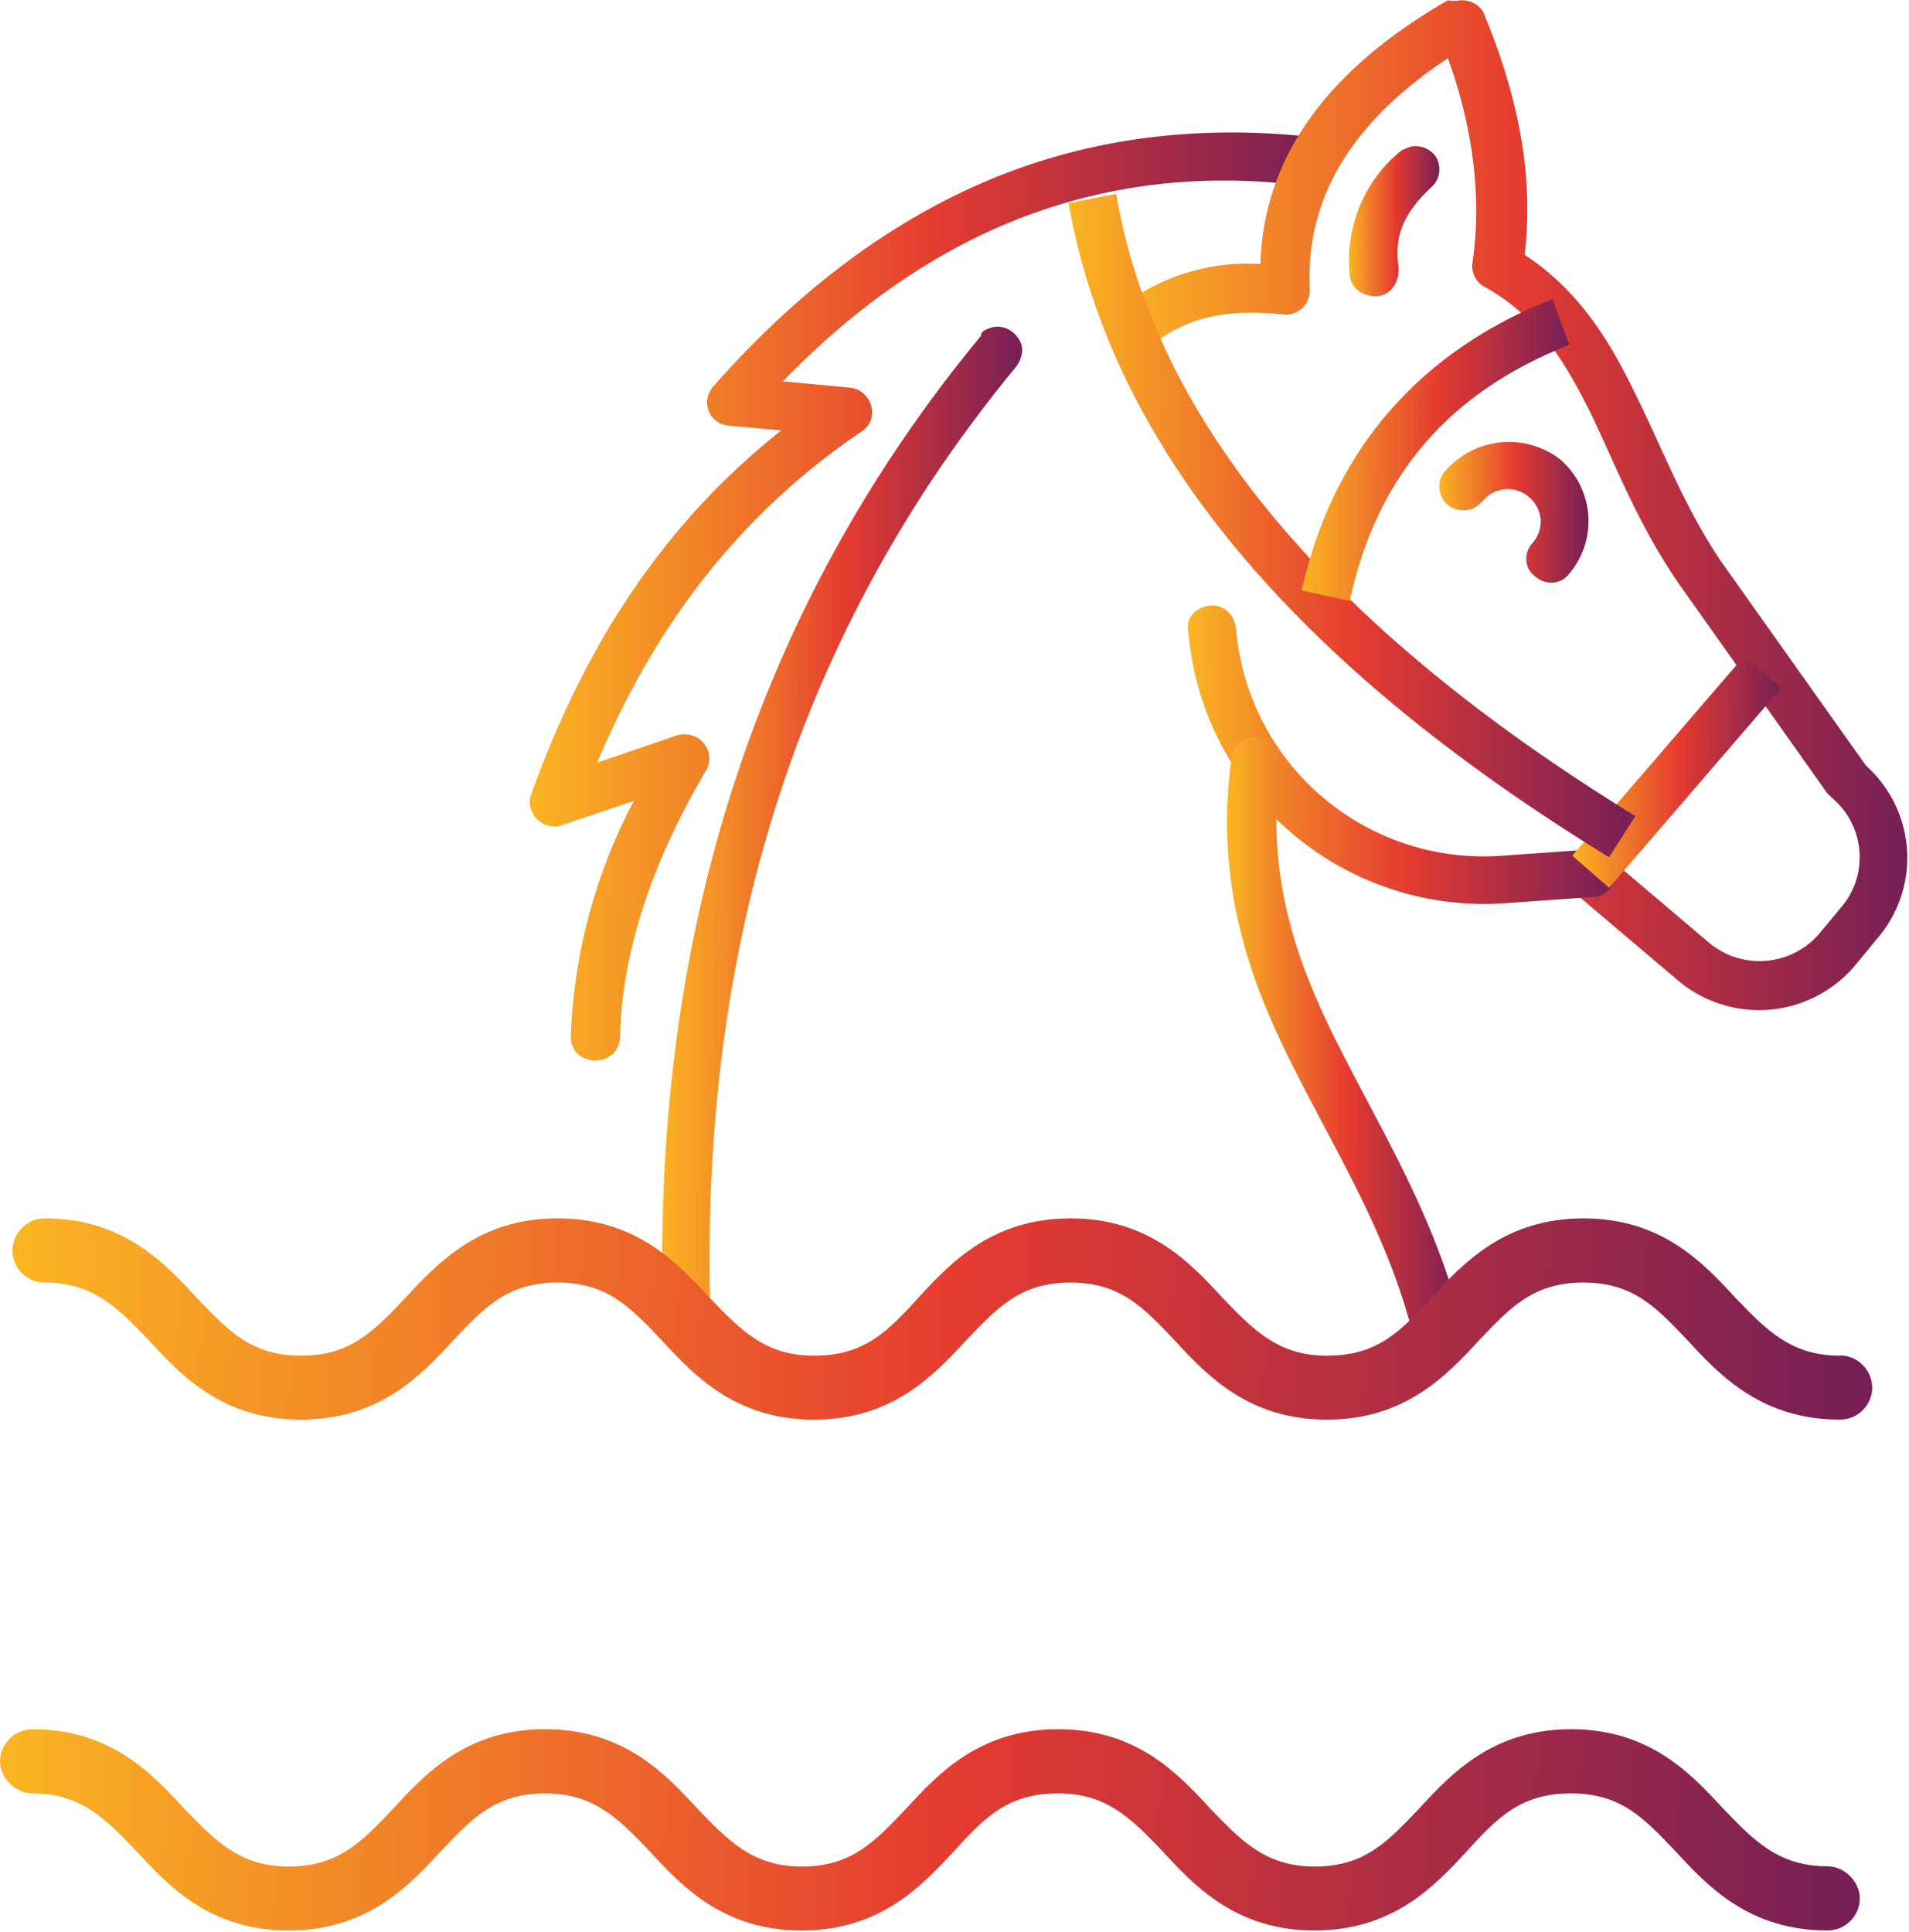 <svg width="83" height="84" fill="none" xmlns="http://www.w3.org/2000/svg"><g clip-path="url(#clip0)"><path d="M42.99 7.83c-4.28 1.8-8.28 4.78-11.96 8.95-.6.67-.2 1.66.67 1.73l2.27.2c-5 3.97-8.48 9.15-10.88 15.84-.27.8.53 1.6 1.33 1.33l3.14-1.06a23.64 23.64 0 00-2.74 10.2c-.06 1.4 2.07 1.47 2.14.07.07-3.51 1.27-7.42 3.74-11.6.47-.86-.34-1.79-1.27-1.52l-3.47 1.19c2.74-6.5 6.6-11.07 11.48-14.39.87-.53.47-1.85-.53-1.92l-2.87-.27c6.6-6.82 14.09-9.48 22.3-8.55 1.4.13 1.67-1.92.27-2.12-4.81-.46-9.35.13-13.62 1.92z" fill="url(#paint0_linear)"/><path d="M63.55.01c.47 0 .87.27 1 .66 1.47 3.58 2.14 6.96 1.74 10.41 2.34 1.53 3.67 3.71 4.74 5.9 1.2 2.39 2.14 4.97 3.8 7.43l6.35 8.95-.2-.2a5.37 5.37 0 01.6 7.69l-.93 1.13a5.46 5.46 0 01-7.75.6l-4.54-3.85c-1.07-.93.33-2.52 1.4-1.6l4.54 3.85a3.42 3.42 0 004.81-.4l.93-1.12a3.36 3.36 0 00-.4-4.78l-.2-.2-6.34-8.95c-1.87-2.65-2.87-5.37-4-7.69-1.14-2.25-2.28-4.1-4.55-5.37-.4-.2-.6-.66-.53-1.06.4-2.65.07-5.76-1.07-8.88-4.4 2.92-6.2 6.3-6 10.08 0 .66-.54 1.12-1.14 1.06-2.14-.2-4.01-.07-5.81 1.39-1.14.86-2.4-.8-1.34-1.66a9 9 0 016.14-1.92c.14-4.64 2.88-8.42 8.15-11.47.27.07.47 0 .6 0z" fill="url(#paint1_linear)"/><path d="M52.6 26.33c.6-.07 1.07.4 1.14 1a10.8 10.8 0 0011.61 9.87l3.68-.26c.6-.07 1.13.33 1.2.86.07.6-.33 1.13-.87 1.2h-.13l-3.68.26a12.9 12.9 0 01-13.88-11.8c-.14-.6.33-1.06.93-1.13z" fill="url(#paint2_linear)"/><path d="M54.54 32.03a1 1 0 011.13.86v.2c-.67 4.98.67 8.69 2.54 12.4 1.87 3.71 4.2 7.43 5.4 12.27a.94.94 0 01-.73 1.19c-.53.13-1.13-.13-1.33-.6 0-.06 0-.06-.07-.13-1.07-4.44-3.34-8.02-5.27-11.87-1.94-3.84-3.4-8.02-2.67-13.39.06-.53.46-.86 1-.93z" fill="url(#paint3_linear)"/><path d="M43.05 14.26c.54-.2 1.14.14 1.34.67.13.33 0 .73-.2 1-9.42 11.4-13.82 25.12-13.3 41.36.08.6-.32 1.13-.93 1.13-.6.07-1.13-.33-1.13-.93v-.13C28.3 40.72 32.9 26.4 42.65 14.6c0-.2.2-.27.4-.34z" fill="url(#paint4_linear)"/><path d="M75.84 28.52l1.6 1.4-7.48 8.68-1.6-1.4 7.48-8.68z" fill="url(#paint5_linear)"/><path d="M48.53 8.43l-2.07.4c1.87 10.67 9.88 20.09 23.5 28.44l1.14-1.79C57.74 27.26 50.2 18.24 48.53 8.43z" fill="url(#paint6_linear)"/><path d="M67.5 13c-5.75 2.26-9.56 6.57-10.9 12.67l2.08.46c1.2-5.5 4.34-9.08 9.55-11.14L67.49 13z" fill="url(#paint7_linear)"/><path d="M61.35 6.37c-.2.07-.4.14-.54.27a6.12 6.12 0 00-2.13 5.24c0 .6.53 1 1.13 1 .6 0 1-.54 1-1.14v-.13c-.2-1.32.2-2.32 1.4-3.45.47-.4.47-1.06.14-1.45a1.1 1.1 0 00-1-.34z" fill="url(#paint8_linear)"/><path d="M62.88 20.43c-.4.4-.4 1.06 0 1.46.4.4 1.07.4 1.47 0l.14-.13a1.4 1.4 0 012-.14c.6.53.67 1.4.13 2-.4.46-.33 1.12.14 1.45.46.4 1.13.33 1.47-.13a3.54 3.54 0 00-.4-4.97 3.66 3.66 0 00-4.95.46z" fill="url(#paint9_linear)"/><path d="M1.4 77.97c2.14 0 3.2 1.12 4.54 2.52 1.4 1.52 3.2 3.44 6.61 3.44 3.4 0 5.21-1.92 6.61-3.44 1.34-1.4 2.34-2.52 4.54-2.52 2.14 0 3.21 1.12 4.55 2.52 1.4 1.52 3.2 3.44 6.6 3.44 3.41 0 5.21-1.92 6.62-3.44 1.33-1.46 2.33-2.52 4.54-2.52 2.13 0 3.2 1.12 4.54 2.52 1.4 1.52 3.2 3.44 6.6 3.44 3.41 0 5.22-1.92 6.62-3.44 1.33-1.46 2.34-2.52 4.54-2.52s3.2 1.12 4.54 2.52c1.4 1.52 3.2 3.44 6.61 3.44.8 0 1.4-.66 1.4-1.39 0-.73-.66-1.4-1.4-1.4-2.14 0-3.2-1.12-4.54-2.51-1.4-1.52-3.2-3.45-6.61-3.45-3.4 0-5.2 1.92-6.61 3.45-1.34 1.4-2.34 2.52-4.54 2.52-2.14 0-3.2-1.13-4.54-2.52-1.4-1.52-3.2-3.45-6.61-3.45-3.4 0-5.21 1.92-6.61 3.45-1.34 1.4-2.34 2.52-4.54 2.52-2.14 0-3.2-1.13-4.54-2.52-1.4-1.52-3.21-3.45-6.62-3.45-3.4 0-5.2 1.92-6.6 3.45-1.34 1.4-2.34 2.52-4.55 2.52-2.13 0-3.2-1.13-4.54-2.52-1.4-1.52-3.2-3.45-6.6-3.45-.8 0-1.41.67-1.41 1.4 0 .72.67 1.39 1.4 1.39z" fill="url(#paint10_linear)"/><path d="M80 58.94c-2.14 0-3.21-1.13-4.55-2.52-1.4-1.52-3.2-3.45-6.6-3.45-3.41 0-5.21 1.93-6.62 3.45-1.33 1.46-2.33 2.52-4.54 2.52-2.13 0-3.2-1.13-4.54-2.52-1.4-1.52-3.2-3.45-6.6-3.45-3.41 0-5.22 1.93-6.62 3.45-1.33 1.46-2.34 2.52-4.54 2.52-2.14 0-3.2-1.13-4.54-2.52-1.4-1.52-3.2-3.45-6.61-3.45-3.4 0-5.2 1.93-6.61 3.45-1.34 1.4-2.34 2.52-4.54 2.52s-3.2-1.13-4.54-2.52c-1.4-1.52-3.2-3.45-6.61-3.45-.8 0-1.4.67-1.4 1.4 0 .79.66 1.39 1.4 1.39 2.13 0 3.2 1.12 4.54 2.52 1.4 1.52 3.2 3.44 6.6 3.44 3.41 0 5.22-1.92 6.62-3.44 1.33-1.4 2.34-2.52 4.54-2.52s3.2 1.12 4.54 2.52c1.4 1.52 3.2 3.44 6.61 3.44 3.4 0 5.2-1.92 6.61-3.44 1.34-1.4 2.34-2.52 4.54-2.52s3.2 1.12 4.54 2.52c1.4 1.52 3.2 3.44 6.61 3.44 3.4 0 5.21-1.92 6.61-3.44 1.34-1.4 2.34-2.52 4.54-2.52s3.2 1.12 4.54 2.52c1.4 1.52 3.21 3.44 6.62 3.44.8 0 1.4-.66 1.4-1.39 0-.73-.6-1.4-1.4-1.4z" fill="url(#paint11_linear)"/></g><defs><linearGradient id="paint0_linear" x1="57.53" y1="23.41" x2="23.02" y2="23.31" gradientUnits="userSpaceOnUse"><stop stop-color="#761F56"/><stop offset=".49" stop-color="#E53B30"/><stop offset="1" stop-color="#FAB522"/></linearGradient><linearGradient id="paint1_linear" x1="82.92" y1="19.22" x2="48.25" y2="19.12" gradientUnits="userSpaceOnUse"><stop stop-color="#761F56"/><stop offset=".49" stop-color="#E53B30"/><stop offset="1" stop-color="#FAB522"/></linearGradient><linearGradient id="paint2_linear" x1="70.24" y1="32" x2="51.64" y2="31.91" gradientUnits="userSpaceOnUse"><stop stop-color="#761F56"/><stop offset=".49" stop-color="#E53B30"/><stop offset="1" stop-color="#FAB522"/></linearGradient><linearGradient id="paint3_linear" x1="63.65" y1="43.82" x2="53.34" y2="43.81" gradientUnits="userSpaceOnUse"><stop stop-color="#761F56"/><stop offset=".49" stop-color="#E53B30"/><stop offset="1" stop-color="#FAB522"/></linearGradient><linearGradient id="paint4_linear" x1="44.44" y1="33.55" x2="28.78" y2="33.53" gradientUnits="userSpaceOnUse"><stop stop-color="#761F56"/><stop offset=".49" stop-color="#E53B30"/><stop offset="1" stop-color="#FAB522"/></linearGradient><linearGradient id="paint5_linear" x1="77.44" y1="32.93" x2="68.36" y2="32.9" gradientUnits="userSpaceOnUse"><stop stop-color="#761F56"/><stop offset=".49" stop-color="#E53B30"/><stop offset="1" stop-color="#FAB522"/></linearGradient><linearGradient id="paint6_linear" x1="71.1" y1="21.05" x2="46.45" y2="20.98" gradientUnits="userSpaceOnUse"><stop stop-color="#761F56"/><stop offset=".49" stop-color="#E53B30"/><stop offset="1" stop-color="#FAB522"/></linearGradient><linearGradient id="paint7_linear" x1="68.23" y1="18.75" x2="56.6" y2="18.71" gradientUnits="userSpaceOnUse"><stop stop-color="#761F56"/><stop offset=".49" stop-color="#E53B30"/><stop offset="1" stop-color="#FAB522"/></linearGradient><linearGradient id="paint8_linear" x1="62.59" y1="9.21" x2="58.64" y2="9.2" gradientUnits="userSpaceOnUse"><stop stop-color="#761F56"/><stop offset=".49" stop-color="#E53B30"/><stop offset="1" stop-color="#FAB522"/></linearGradient><linearGradient id="paint9_linear" x1="69.06" y1="21.89" x2="62.58" y2="21.87" gradientUnits="userSpaceOnUse"><stop stop-color="#761F56"/><stop offset=".49" stop-color="#E53B30"/><stop offset="1" stop-color="#FAB522"/></linearGradient><linearGradient id="paint10_linear" x1="80.86" y1="79.01" x2=".06" y2="76.5" gradientUnits="userSpaceOnUse"><stop stop-color="#761F56"/><stop offset=".49" stop-color="#E53B30"/><stop offset="1" stop-color="#FAB522"/></linearGradient><linearGradient id="paint11_linear" x1="81.4" y1="56.8" x2=".59" y2="54.29" gradientUnits="userSpaceOnUse"><stop stop-color="#761F56"/><stop offset=".49" stop-color="#E53B30"/><stop offset="1" stop-color="#FAB522"/></linearGradient><clipPath id="clip0"><path fill="#fff" d="M0 0h83v84H0z"/></clipPath></defs></svg>